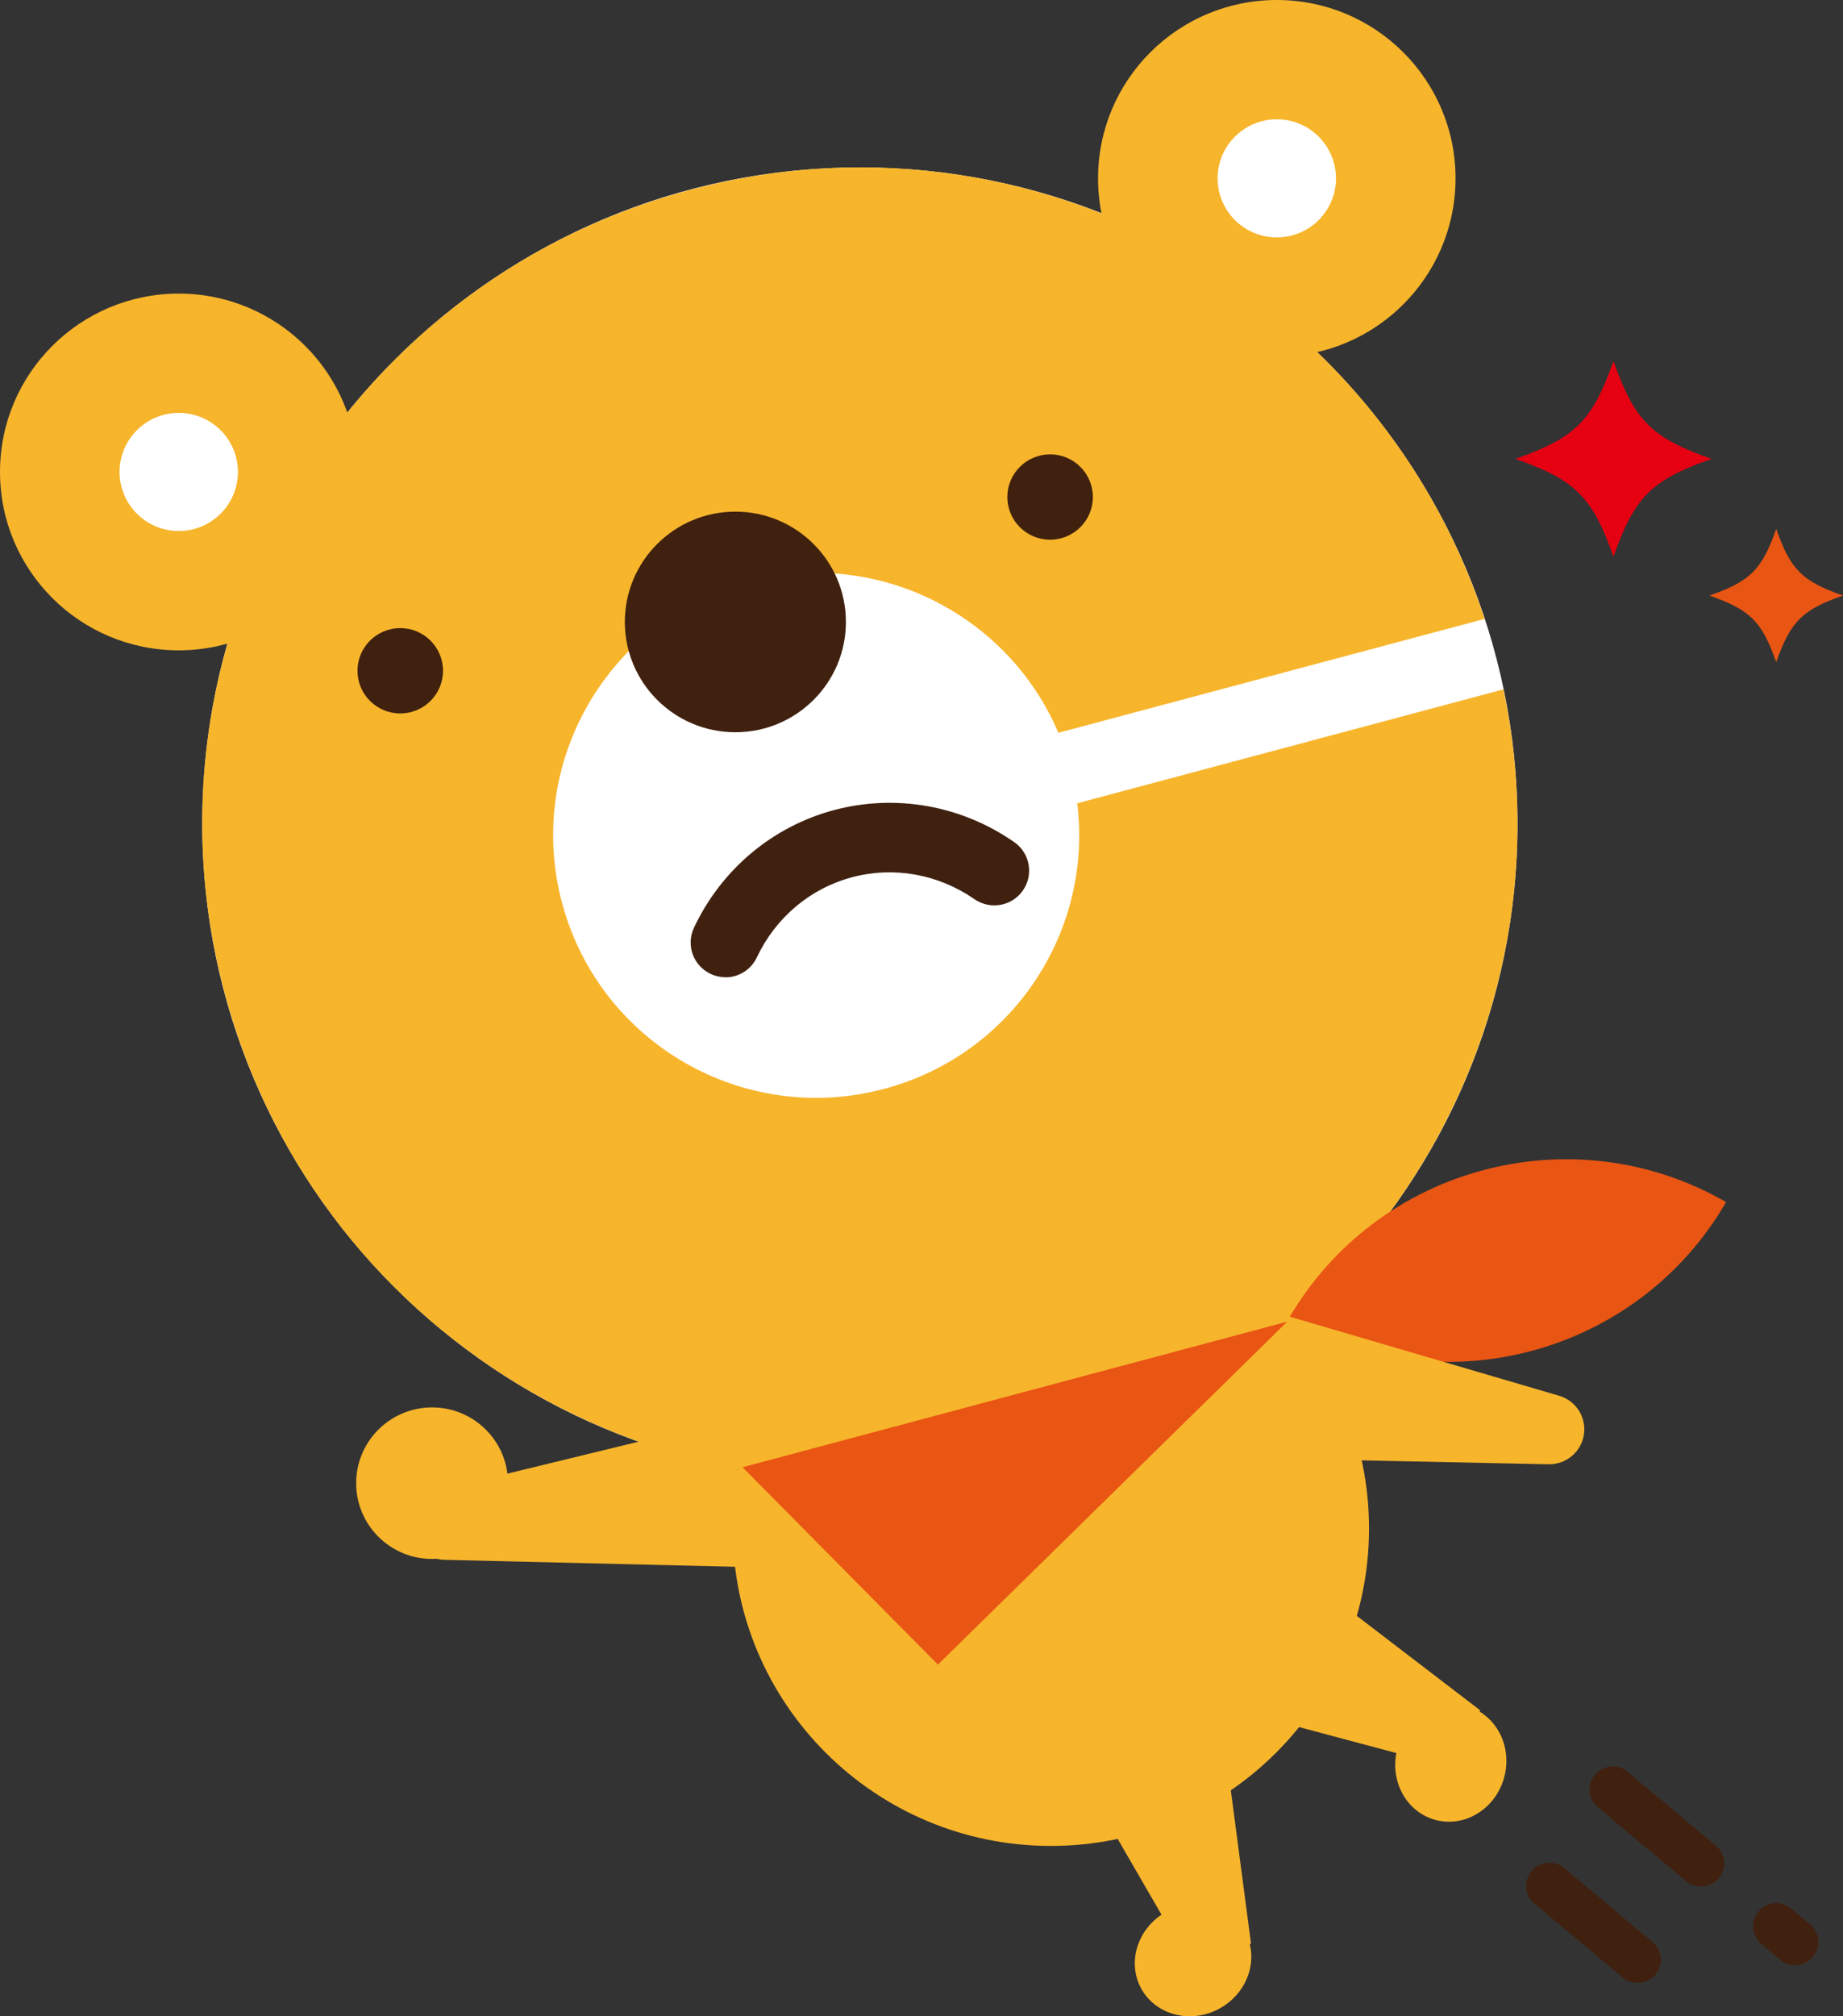 <svg width="64" height="70" viewBox="0 0 64 70" fill="none" xmlns="http://www.w3.org/2000/svg">
<rect x="0" y="0" width="64" height="70" fill="#333333" stroke="none"/>
<g clip-path="url(#clip0_9366_11374)">
<path d="M29.861 51.374C42.472 51.374 52.696 41.175 52.696 28.594C52.696 16.013 42.472 5.814 29.861 5.814C17.25 5.814 7.026 16.013 7.026 28.594C7.026 41.175 17.25 51.374 29.861 51.374Z" fill="white"/>
<path d="M6.207 22.578C9.635 22.578 12.414 19.805 12.414 16.385C12.414 12.966 9.635 10.193 6.207 10.193C2.779 10.193 0 12.966 0 16.385C0 19.805 2.779 22.578 6.207 22.578Z" fill="#F7B52C"/>
<path d="M44.338 12.384C47.766 12.384 50.545 9.612 50.545 6.192C50.545 2.772 47.766 0 44.338 0C40.91 0 38.131 2.772 38.131 6.192C38.131 9.612 40.91 12.384 44.338 12.384Z" fill="#F7B52C"/>
<path d="M6.207 18.435C7.342 18.435 8.262 17.517 8.262 16.385C8.262 15.253 7.342 14.335 6.207 14.335C5.072 14.335 4.152 15.253 4.152 16.385C4.152 17.517 5.072 18.435 6.207 18.435Z" fill="white"/>
<path d="M44.338 8.242C45.473 8.242 46.393 7.324 46.393 6.192C46.393 5.06 45.473 4.142 44.338 4.142C43.203 4.142 42.283 5.06 42.283 6.192C42.283 7.324 43.203 8.242 44.338 8.242Z" fill="white"/>
<path d="M52.209 23.933L37.407 27.888C37.962 32.328 35.165 36.611 30.706 37.802C25.835 39.104 20.826 36.222 19.521 31.358C18.216 26.498 21.105 21.501 25.98 20.199C30.435 19.008 35.004 21.321 36.753 25.441L51.555 21.486C47.809 10.071 35.724 3.443 23.952 6.593C11.768 9.849 4.539 22.337 7.803 34.492C11.067 46.644 23.589 53.855 35.769 50.599C47.541 47.453 54.685 35.683 52.209 23.933Z" fill="#F7B52C"/>
<path d="M44.743 45.795C47.812 40.492 54.624 38.671 59.94 41.733C56.87 47.036 50.059 48.857 44.743 45.795Z" fill="#E95513"/>
<path d="M55.003 49.805C55.095 49.205 54.728 48.629 54.142 48.457L44.211 45.544L44.039 50.633L53.775 50.836C54.383 50.847 54.911 50.408 55.003 49.805Z" fill="#F7B52C"/>
<path d="M14.247 53.073C14.312 53.676 14.818 54.138 15.426 54.153L25.774 54.401L25.559 49.228L15.162 51.759C14.569 51.904 14.175 52.466 14.243 53.073H14.247Z" fill="#F7B52C"/>
<path d="M25.537 25.422C27.656 25.422 29.375 23.707 29.375 21.593C29.375 19.478 27.656 17.763 25.537 17.763C23.417 17.763 21.698 19.478 21.698 21.593C21.698 23.707 23.417 25.422 25.537 25.422Z" fill="#40210F"/>
<path d="M13.899 24.769C14.719 24.769 15.384 24.106 15.384 23.288C15.384 22.469 14.719 21.806 13.899 21.806C13.079 21.806 12.414 22.469 12.414 23.288C12.414 24.106 13.079 24.769 13.899 24.769Z" fill="#40210F"/>
<path d="M36.466 18.737C37.286 18.737 37.951 18.074 37.951 17.256C37.951 16.438 37.286 15.774 36.466 15.774C35.646 15.774 34.981 16.438 34.981 17.256C34.981 18.074 35.646 18.737 36.466 18.737Z" fill="#40210F"/>
<path d="M36.493 64.086C42.594 64.086 47.541 59.152 47.541 53.065C47.541 46.978 42.594 42.044 36.493 42.044C30.391 42.044 25.445 46.978 25.445 53.065C25.445 59.152 30.391 64.086 36.493 64.086Z" fill="#F7B52C"/>
<path d="M32.57 57.791L25.785 50.939L44.701 45.884L32.57 57.791Z" fill="#E95513"/>
<path d="M43.442 67.473L41.544 68.565L38.494 63.292L42.581 60.937L43.442 67.473Z" fill="#F7B52C"/>
<path d="M42.39 69.709C43.373 69.142 43.74 67.94 43.209 67.024C42.679 66.107 41.452 65.823 40.469 66.389C39.486 66.955 39.12 68.157 39.65 69.074C40.181 69.99 41.407 70.275 42.39 69.709Z" fill="#F7B52C"/>
<path d="M51.398 59.376L50.832 61.487L44.935 59.914L46.156 55.363L51.398 59.376Z" fill="#F7B52C"/>
<path d="M52.236 61.7C52.53 60.606 51.937 59.498 50.913 59.224C49.888 58.95 48.819 59.614 48.525 60.708C48.231 61.802 48.824 62.91 49.849 63.184C50.873 63.458 51.942 62.794 52.236 61.7Z" fill="#F7B52C"/>
<path d="M25.192 33.927C25.02 33.927 24.844 33.889 24.679 33.813C24.075 33.53 23.814 32.812 24.098 32.209C25.05 30.186 26.822 28.697 28.962 28.124C31.097 27.556 33.378 27.956 35.218 29.235C35.766 29.613 35.903 30.365 35.521 30.915C35.138 31.465 34.388 31.595 33.837 31.217C32.582 30.346 31.036 30.068 29.585 30.457C28.135 30.843 26.933 31.858 26.283 33.236C26.076 33.675 25.644 33.931 25.188 33.931L25.192 33.927Z" fill="#40210F"/>
<path d="M59.067 65.495C58.883 65.495 58.7 65.434 58.551 65.308L55.485 62.743C55.145 62.456 55.099 61.952 55.386 61.613C55.673 61.273 56.182 61.227 56.522 61.513L59.588 64.079C59.928 64.365 59.974 64.869 59.687 65.209C59.526 65.4 59.301 65.495 59.071 65.495H59.067Z" fill="#40210F"/>
<path d="M62.335 68.229C62.152 68.229 61.968 68.168 61.819 68.041L61.164 67.492C60.824 67.206 60.778 66.701 61.065 66.362C61.352 66.022 61.861 65.976 62.201 66.263L62.856 66.812C63.196 67.099 63.242 67.603 62.955 67.942C62.794 68.133 62.569 68.229 62.339 68.229H62.335Z" fill="#40210F"/>
<path d="M56.867 68.839C56.683 68.839 56.499 68.778 56.35 68.652L53.285 66.087C52.944 65.801 52.898 65.297 53.185 64.957C53.472 64.617 53.981 64.571 54.322 64.858L57.387 67.423C57.728 67.709 57.774 68.213 57.487 68.553C57.326 68.744 57.1 68.839 56.871 68.839H56.867Z" fill="#40210F"/>
<path d="M59.435 15.931C57.353 16.66 56.76 17.252 56.029 19.329C55.298 17.252 54.705 16.66 52.623 15.931C54.705 15.202 55.298 14.61 56.029 12.533C56.76 14.61 57.353 15.202 59.435 15.931Z" fill="#E50012"/>
<path d="M64 20.676C62.58 21.173 62.178 21.577 61.681 22.99C61.184 21.573 60.778 21.173 59.362 20.676C60.782 20.18 61.184 19.775 61.681 18.363C62.178 19.779 62.584 20.18 64 20.676Z" fill="#E95513"/>
<path d="M15.005 54.123C16.461 54.123 17.642 52.945 17.642 51.492C17.642 50.039 16.461 48.862 15.005 48.862C13.549 48.862 12.368 50.039 12.368 51.492C12.368 52.945 13.549 54.123 15.005 54.123Z" fill="#F7B52C"/>
</g>
<defs>
<clipPath id="clip0_9366_11374">
<rect width="64" height="70" fill="white"/>
</clipPath>
</defs>
</svg>